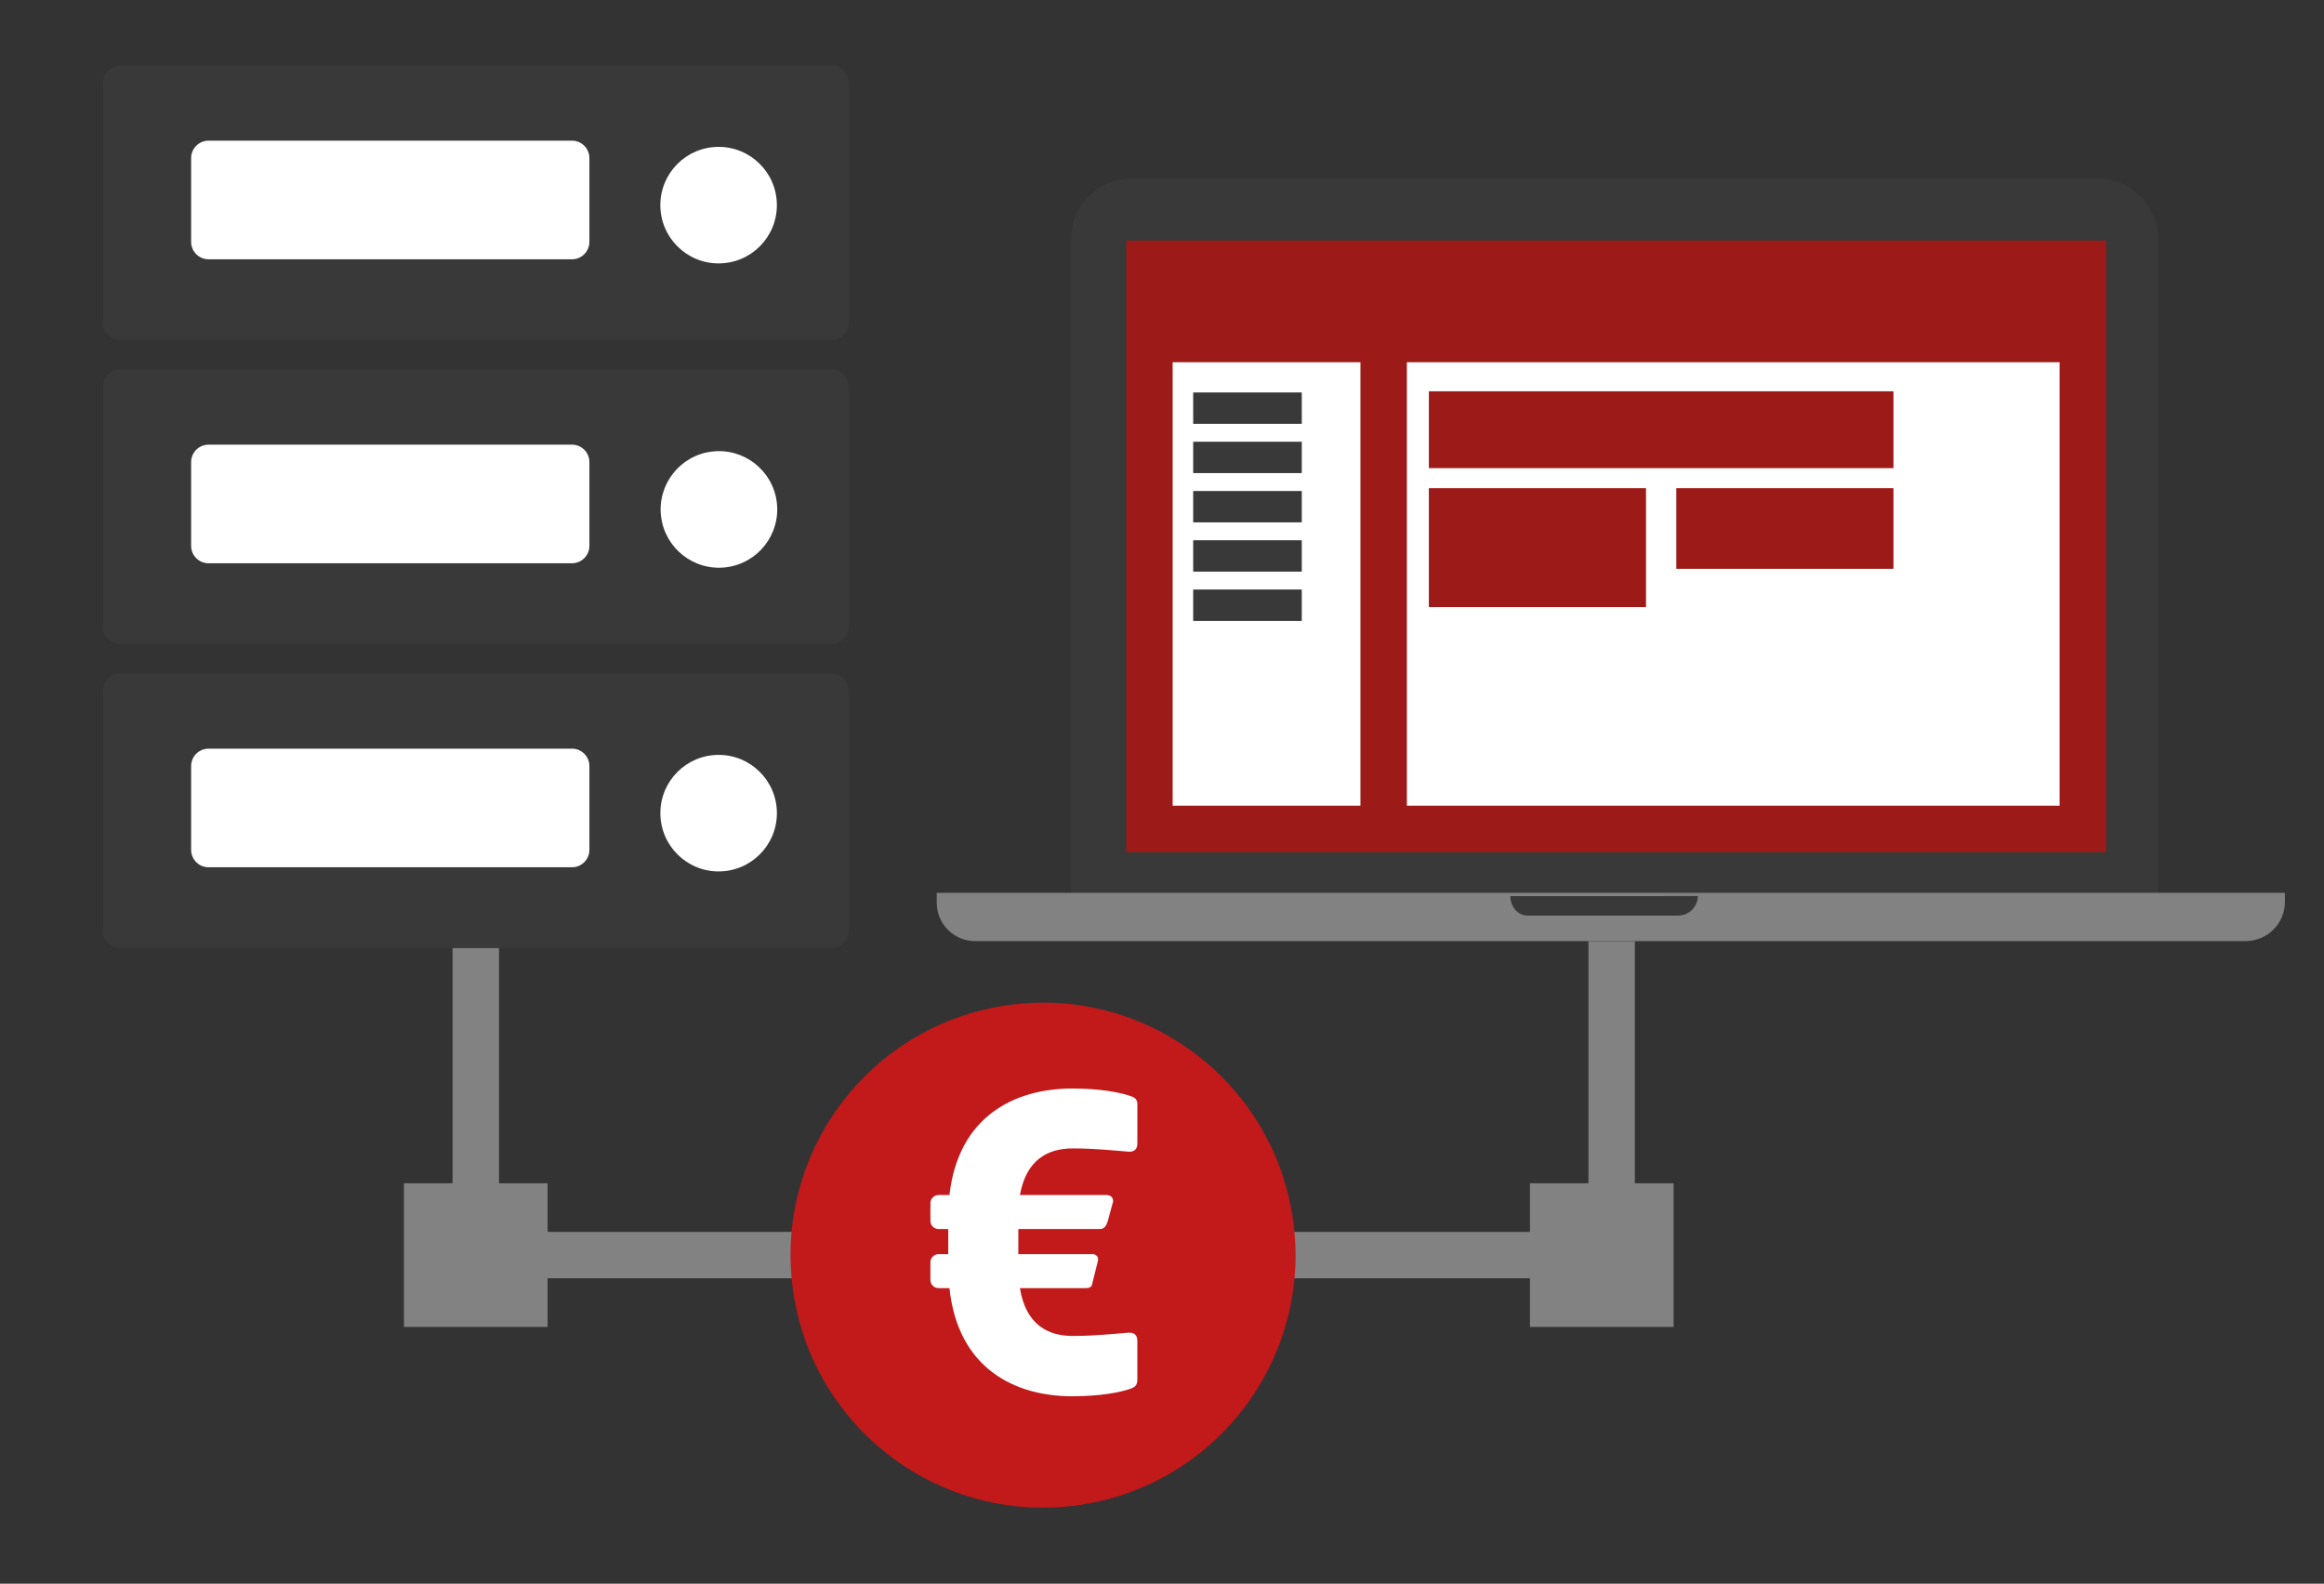<?xml version="1.0" encoding="utf-8"?>
<!-- Generator: Adobe Illustrator 24.1.2, SVG Export Plug-In . SVG Version: 6.00 Build 0)  -->
<svg version="1.1" xmlns="http://www.w3.org/2000/svg" xmlns:xlink="http://www.w3.org/1999/xlink" x="0px" y="0px"
	 viewBox="0 0 800.94 545.82" style="enable-background:new 0 0 800.94 545.82;" xml:space="preserve">
<rect x="0" y="0" width="800.94" height="545.82" fill="#333333" stroke="none"/>
<style type="text/css">
	.st0{fill:none;stroke:#828282;stroke-width:16;stroke-miterlimit:10;}
	.st1{fill:#393939;}
	.st2{fill:#828282;}
	.st3{fill:#FFFFFF;}
	.st4{fill:#9C1A17;stroke:#9C1A17;stroke-width:16;stroke-miterlimit:10;}
	.st5{fill:none;stroke:#9C1A17;stroke-width:16;stroke-miterlimit:10;}
	.st6{fill:#9C1A17;}
	.st7{fill:#9B1915;}
	.st8{fill:#63140C;}
	.st9{fill:#C2191A;}
	.st10{fill:#4D4D4D;}
	.st11{fill:#42B8C1;}
	.st12{fill:#E0E0E0;}
	.st13{fill:#F5F5F5;}
	.st14{fill:#CCCCCC;}
	.st15{fill:none;stroke:#C2191A;stroke-width:11;stroke-linecap:round;stroke-miterlimit:10;}
	.st16{fill:#CECECE;}
	.st17{fill:none;stroke:#393939;stroke-width:6;stroke-linecap:round;stroke-miterlimit:10;}
	.st18{fill:#9B1915;stroke:#FFFFFF;stroke-width:4;stroke-miterlimit:10;}
	.st19{fill:#C2191A;stroke:#C2191A;stroke-width:2;stroke-miterlimit:10;}
	.st20{fill:none;stroke:#63140C;stroke-width:6;stroke-linecap:square;stroke-linejoin:round;stroke-miterlimit:10;}
	.st21{fill:none;stroke:#63140C;stroke-width:16;stroke-linecap:square;stroke-linejoin:round;stroke-miterlimit:10;}
	.st22{fill:#FFFFFF;stroke:#9C1A17;stroke-width:16;stroke-miterlimit:10;}
	.st23{fill:#9C1A17;stroke:#FFFFFF;stroke-width:6;stroke-linecap:round;stroke-miterlimit:10;}
	.st24{fill:#FFFFFF;stroke:#63140C;stroke-width:16;stroke-miterlimit:10;}
	.st25{fill:none;stroke:#C2191A;stroke-width:16;stroke-miterlimit:10;}
	.st26{fill:#FFFFFF;stroke:#C2191A;stroke-width:16;stroke-miterlimit:10;}
	.st27{fill:none;stroke:#393939;stroke-width:4;stroke-linecap:round;stroke-miterlimit:10;}
	.st28{fill:none;stroke:#63140C;stroke-width:16;stroke-miterlimit:10;}
	.st29{fill:none;stroke:#9B1915;stroke-width:16;stroke-miterlimit:10;}
	.st30{fill:none;stroke:#FFFFFF;stroke-width:16;stroke-miterlimit:10;}
	.st31{fill:#FFFFFF;stroke:#9B1915;stroke-width:16;stroke-miterlimit:10;}
	.st32{fill:none;stroke:#63140C;stroke-width:14;stroke-miterlimit:10;}
	.st33{fill:#63140C;stroke:#FFFFFF;stroke-width:14;stroke-miterlimit:10;}
	.st34{fill:#9B1915;stroke:#FFFFFF;stroke-width:16;stroke-miterlimit:10;}
	.st35{fill:none;stroke:#FFFFFF;stroke-width:16;stroke-linecap:round;stroke-miterlimit:10;}
	.st36{fill-rule:evenodd;clip-rule:evenodd;fill:#CECECE;}
	.st37{fill-rule:evenodd;clip-rule:evenodd;fill:#C2191A;}
	.st38{fill:none;stroke:#828282;stroke-width:16;stroke-linecap:round;stroke-miterlimit:10;}
</style>
<g id="Ebene_2">
</g>
<g id="Layer_1">
	<polyline class="st0" points="163.98,326.4 163.98,432.56 555.43,432.56 555.43,324.4 	"/>
	<g>
		<path class="st1" d="M390.01,61.51h332.85c11.5,0,20.83,9.32,20.83,20.83v0v225.45h-374.5V82.34
			C369.18,70.83,378.51,61.51,390.01,61.51L390.01,61.51z"/>
		<path class="st2" d="M322.83,307.71h464.64v3.1c0,7.48-6.06,13.54-13.54,13.54l0,0H336.05c-7.3,0-13.21-5.92-13.21-13.21l0,0
			V307.71z"/>
		<path class="st1" d="M585.16,308.83c-0.07,3.66-3,6.62-6.66,6.73h-51.92c-3.75,0-6.06-3.36-6.06-6.72L585.16,308.83z"/>
		<rect x="388.49" y="83.26" class="st3" width="336.99" height="210.05"/>
		<path class="st4" d="M397.87,116.84h316.5v-14.31c0,0-1.91-7.27-8.47-7.27c-6.56,0-296.95,0-296.95,0s-8.7-2.22-11.08,4.8
			C395.5,107.07,397.87,116.84,397.87,116.84z"/>
		<line class="st5" x1="476.86" y1="120.49" x2="476.86" y2="284.97"/>
		<rect x="492.44" y="134.86" class="st6" width="160.12" height="26.48"/>
		<rect x="492.44" y="168.25" class="st6" width="74.84" height="40.98"/>
		<rect x="577.72" y="168.25" class="st6" width="74.84" height="27.79"/>
		<rect x="411.22" y="135.26" class="st1" width="37.42" height="10.81"/>
		<rect x="411.22" y="152.24" class="st1" width="37.42" height="10.81"/>
		<rect x="411.22" y="169.22" class="st1" width="37.42" height="10.81"/>
		<rect x="411.22" y="186.2" class="st1" width="37.42" height="10.81"/>
		<rect x="411.22" y="203.18" class="st1" width="37.42" height="10.81"/>
		<g>
			<path class="st6" d="M709.82,98.9v178.78H404.14V98.9H709.82 M725.82,82.9H388.14v210.78h337.69V82.9L725.82,82.9z"/>
		</g>
	</g>
	<g>
		<path class="st1" d="M35.52,111.22c0,3.31,2.69,6,6,6h244.91c3.31,0,6-2.69,6-6V28.59c0-3.31-2.69-6-6-6H41.52c-3.31,0-6,2.69-6,6
			V111.22z"/>
	</g>
	<ellipse class="st3" cx="247.66" cy="70.7" rx="20.08" ry="20.08"/>
	<g>
		<path class="st3" d="M65.87,83.36c0,3.31,2.69,6,6,6h125.26c3.31,0,6-2.69,6-6V54.48c0-3.31-2.69-6-6-6H71.87c-3.31,0-6,2.69-6,6
			V83.36z"/>
	</g>
	<g>
		<path class="st1" d="M35.52,215.99c0,3.31,2.69,6,6,6h244.91c3.31,0,6-2.69,6-6v-82.62c0-3.31-2.69-6-6-6H41.52
			c-3.31,0-6,2.69-6,6V215.99z"/>
	</g>
	
		<ellipse transform="matrix(0.993 -0.122 0.122 0.993 -19.569 31.547)" class="st3" cx="247.67" cy="175.47" rx="20.08" ry="20.08"/>
	<g>
		<path class="st3" d="M65.87,188.13c0,3.31,2.69,6,6,6h125.26c3.31,0,6-2.69,6-6v-28.88c0-3.31-2.69-6-6-6H71.87
			c-3.31,0-6,2.69-6,6V188.13z"/>
	</g>
	<g>
		<path class="st1" d="M35.52,320.76c0,3.31,2.69,6,6,6h244.91c3.31,0,6-2.69,6-6v-82.62c0-3.31-2.69-6-6-6H41.52
			c-3.31,0-6,2.69-6,6V320.76z"/>
	</g>
	<ellipse class="st3" cx="247.67" cy="280.25" rx="20.08" ry="20.08"/>
	<g>
		<path class="st3" d="M65.87,292.9c0,3.31,2.69,6,6,6h125.26c3.31,0,6-2.69,6-6v-28.88c0-3.31-2.69-6-6-6H71.87c-3.31,0-6,2.69-6,6
			V292.9z"/>
	</g>
	<rect x="139.22" y="407.81" class="st2" width="49.51" height="49.51"/>
	<rect x="527.28" y="407.81" class="st2" width="49.51" height="49.51"/>
	
		<ellipse transform="matrix(0.992 -0.124 0.124 0.992 -50.991 48.079)" class="st9" cx="359.7" cy="432.57" rx="87.04" ry="87.04"/>
	<g>
		<path class="st3" d="M388.91,478.85c-2.93,0.98-9.63,2.37-19.4,2.37c-19.68,0-39.36-9.49-42.29-37.27h-3.77
			c-1.54,0-2.79-1.26-2.79-2.79v-6.14c0-1.54,1.26-2.79,2.79-2.79h3.35v-8.65h-3.35c-1.54,0-2.79-1.26-2.79-2.79v-6.14
			c0-1.54,1.26-2.79,2.79-2.79h3.77c3.07-27.35,22.75-36.71,42.29-36.71c9.77,0,16.47,1.4,19.4,2.37c1.95,0.56,3.07,1.12,3.07,3.07
			v13.54c0,1.67-0.84,2.79-2.65,2.79c-0.14,0-0.28,0-0.42,0c-5.3-0.42-11.58-1.12-19.26-1.12c-8.24,0-15.91,3.63-18.14,16.05h29.73
			c1.54,0,2.37,0.84,2.37,2.09c0,0.14,0,0.42-0.14,0.7l-1.67,6.14c-0.56,1.82-1.26,2.79-2.79,2.79h-28.05v8.65h25.54
			c1.12,0,1.95,0.84,1.95,1.68c0,0.14,0,0.28,0,0.42l-2.09,8.37c-0.14,0.84-0.98,1.26-1.95,1.26H351.5
			c2.09,12.84,9.91,16.47,18.14,16.47c7.68,0,13.96-0.7,19.26-1.12c0.14,0,0.28,0,0.42,0c1.81,0,2.65,1.12,2.65,2.79l0,13.54
			C391.98,477.6,390.86,478.3,388.91,478.85z"/>
	</g>
</g>
</svg>
